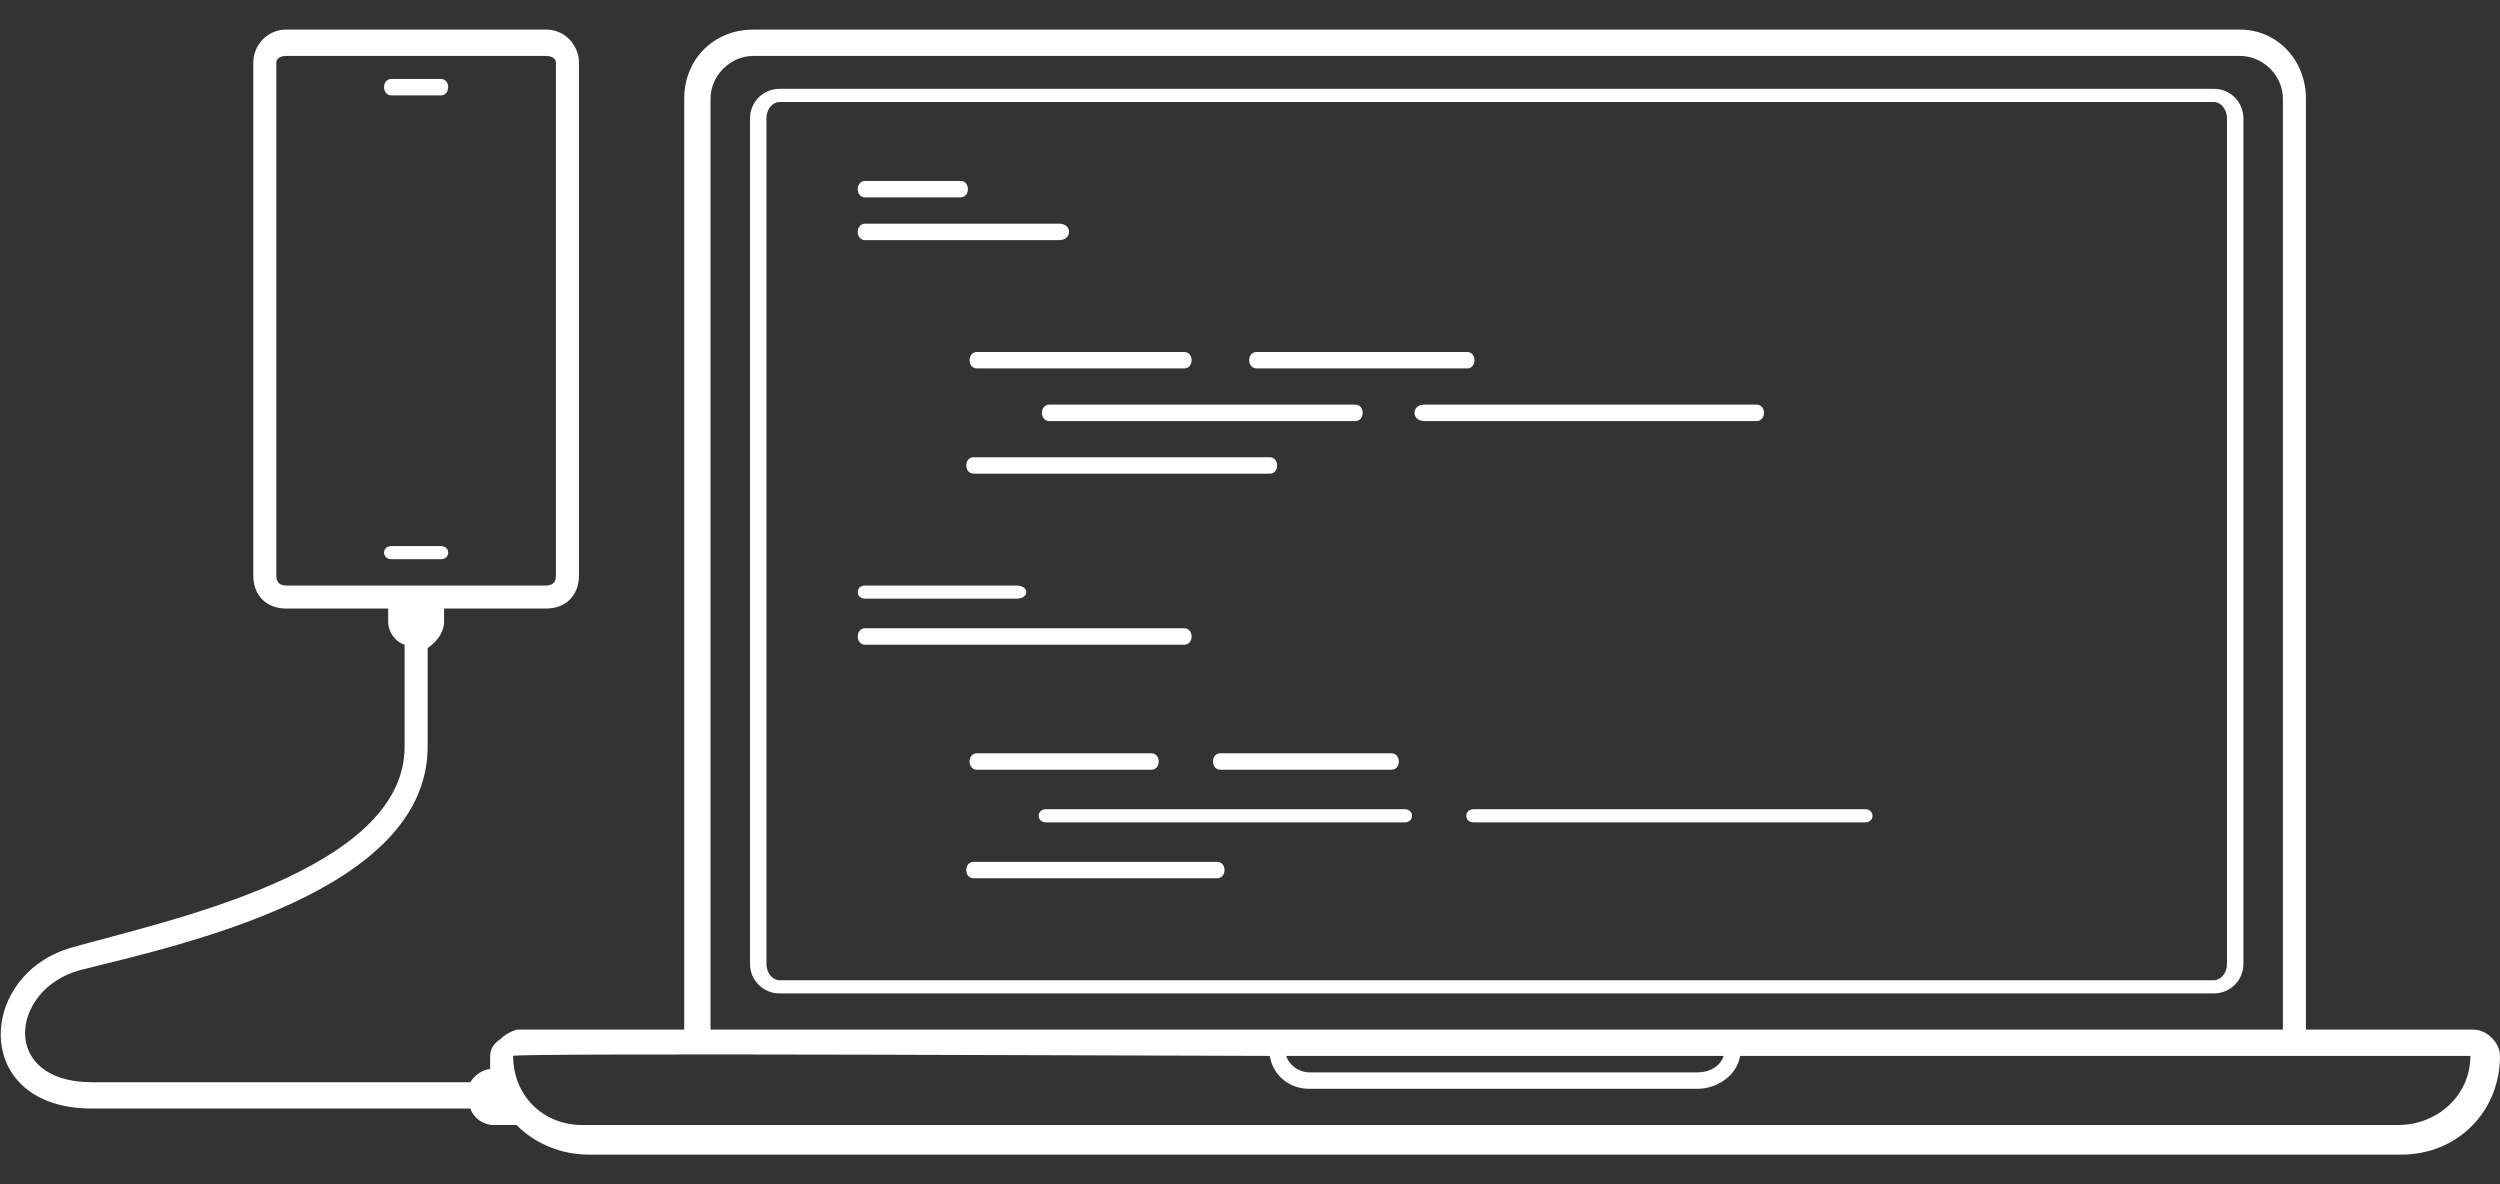 <svg fill="#FFF" version="1.2" xmlns="http://www.w3.org/2000/svg" viewBox="0 0 76 36">
    <rect x="0" y="0" width="76" height="36" fill="#333333" stroke="none"/>
    <g>
        <path fill-rule="evenodd" d="m22.9 0.9h45.2c1.1 0 2 0.9 2 2.1v28.3h5.1c0.4 0 0.8 0.4 0.8 0.8 0 1.7-1.3 3-3 3h-55.1c-0.8 0-1.6-0.3-2.2-0.9h-0.7c-0.3 0-0.6-0.2-0.7-0.5h-11.5c-3.7 0-3.5-4.1-0.6-4.9 2.8-0.8 10.1-2.3 10.1-6.1v-3.1c-0.3-0.1-0.5-0.4-0.5-0.7v-0.4h-3.1c-0.6 0-1-0.4-1-1v-15.6c0-0.5 0.4-1 1-1h7.9c0.6 0 1 0.5 1 1v15.6c0 0.6-0.4 1-1 1h-3.1v0.4c0 0.3-0.2 0.6-0.5 0.8v3c0 4.4-7.4 6-10.6 6.8-2.1 0.6-2.4 3.4 0.4 3.4h11.5c0.1-0.2 0.4-0.4 0.6-0.4q0-0.2 0-0.4 0-0.3 0.3-0.5 0.2-0.2 0.5-0.3h5.1v-28.3c0-1.2 0.9-2.1 2.1-2.1zm-6.3 0.8h-7.9c-0.2 0-0.3 0.1-0.3 0.2v15.6c0 0.2 0.1 0.3 0.3 0.3h7.9c0.2 0 0.3-0.1 0.3-0.3v-15.6c0-0.1-0.1-0.2-0.3-0.2zm-4.7 1.2c-0.3 0-0.3-0.5 0-0.5h1.5c0.3 0 0.3 0.5 0 0.5zm0 14.1c-0.3 0-0.3-0.4 0-0.4h1.5c0.3 0 0.3 0.4 0 0.4zm9.7 14.3h47.8v-28.3c0-0.7-0.6-1.3-1.3-1.3h-45.2c-0.7 0-1.3 0.6-1.3 1.3zm2.1-28.6h43.6c0.5 0 0.9 0.4 0.9 0.9v25.7c0 0.5-0.4 0.9-0.9 0.9h-43.6c-0.5 0-0.9-0.4-0.9-0.9v-25.7c0-0.5 0.4-0.9 0.9-0.9zm43.6 0.4h-43.6c-0.2 0-0.4 0.2-0.4 0.5v25.7c0 0.3 0.2 0.5 0.4 0.5h43.6c0.2 0 0.4-0.2 0.4-0.5v-25.7c0-0.3-0.2-0.5-0.4-0.5zm-35.5 21.9c-0.3 0-0.3-0.4 0-0.4h10.9c0.3 0 0.3 0.4 0 0.4zm-2.1-1.6c-0.3 0-0.3-0.5 0-0.5h5.3c0.3 0 0.3 0.5 0 0.5zm-3.4-3.8c-0.3 0-0.3-0.5 0-0.5h9.7c0.3 0 0.3 0.5 0 0.5zm0-1.4c-0.3 0-0.3-0.4 0-0.4h4.6c0.4 0 0.4 0.4 0 0.4zm3.3-3.8c-0.3 0-0.3-0.5 0-0.5h9c0.3 0 0.3 0.5 0 0.5zm13.7-1.6c-0.4 0-0.4-0.5 0-0.5h10.1c0.3 0 0.3 0.5 0 0.5zm-5.1-1.6c-0.3 0-0.3-0.5 0-0.5h6.4c0.3 0 0.3 0.5 0 0.5zm-6.3 1.6c-0.3 0-0.3-0.5 0-0.5h9.3c0.3 0 0.3 0.5 0 0.5zm-2.2-1.6c-0.3 0-0.3-0.5 0-0.5h6.3c0.3 0 0.3 0.5 0 0.5zm-3.4-3.9c-0.3 0-0.3-0.5 0-0.5h5.9c0.4 0 0.4 0.5 0 0.5zm0-1.3c-0.3 0-0.3-0.5 0-0.5h2.9c0.3 0 0.3 0.5 0 0.5zm3.3 20.7c-0.3 0-0.3-0.5 0-0.5h7.4c0.3 0 0.3 0.5 0 0.5zm15.2-1.7c-0.3 0-0.3-0.4 0-0.4h11.9c0.3 0 0.3 0.4 0 0.4zm8.1 7.1c-0.1 0.6-0.7 1-1.3 1h-11.8c-0.6 0-1.1-0.4-1.2-1-2 0-23-0.1-23 0q0 0 0 0c0 1.2 0.9 2.1 2.1 2.1h55.2c1.2 0 2.2-0.9 2.2-2.1q0 0 0 0-11.1 0-22.2 0zm-0.5 0h-13.3c0.1 0.3 0.4 0.5 0.7 0.5h11.8c0.4 0 0.7-0.2 0.8-0.5zm-15.3-8.7c-0.3 0-0.3-0.5 0-0.5h5.2c0.3 0 0.3 0.5 0 0.5z"/>
    </g>
</svg>